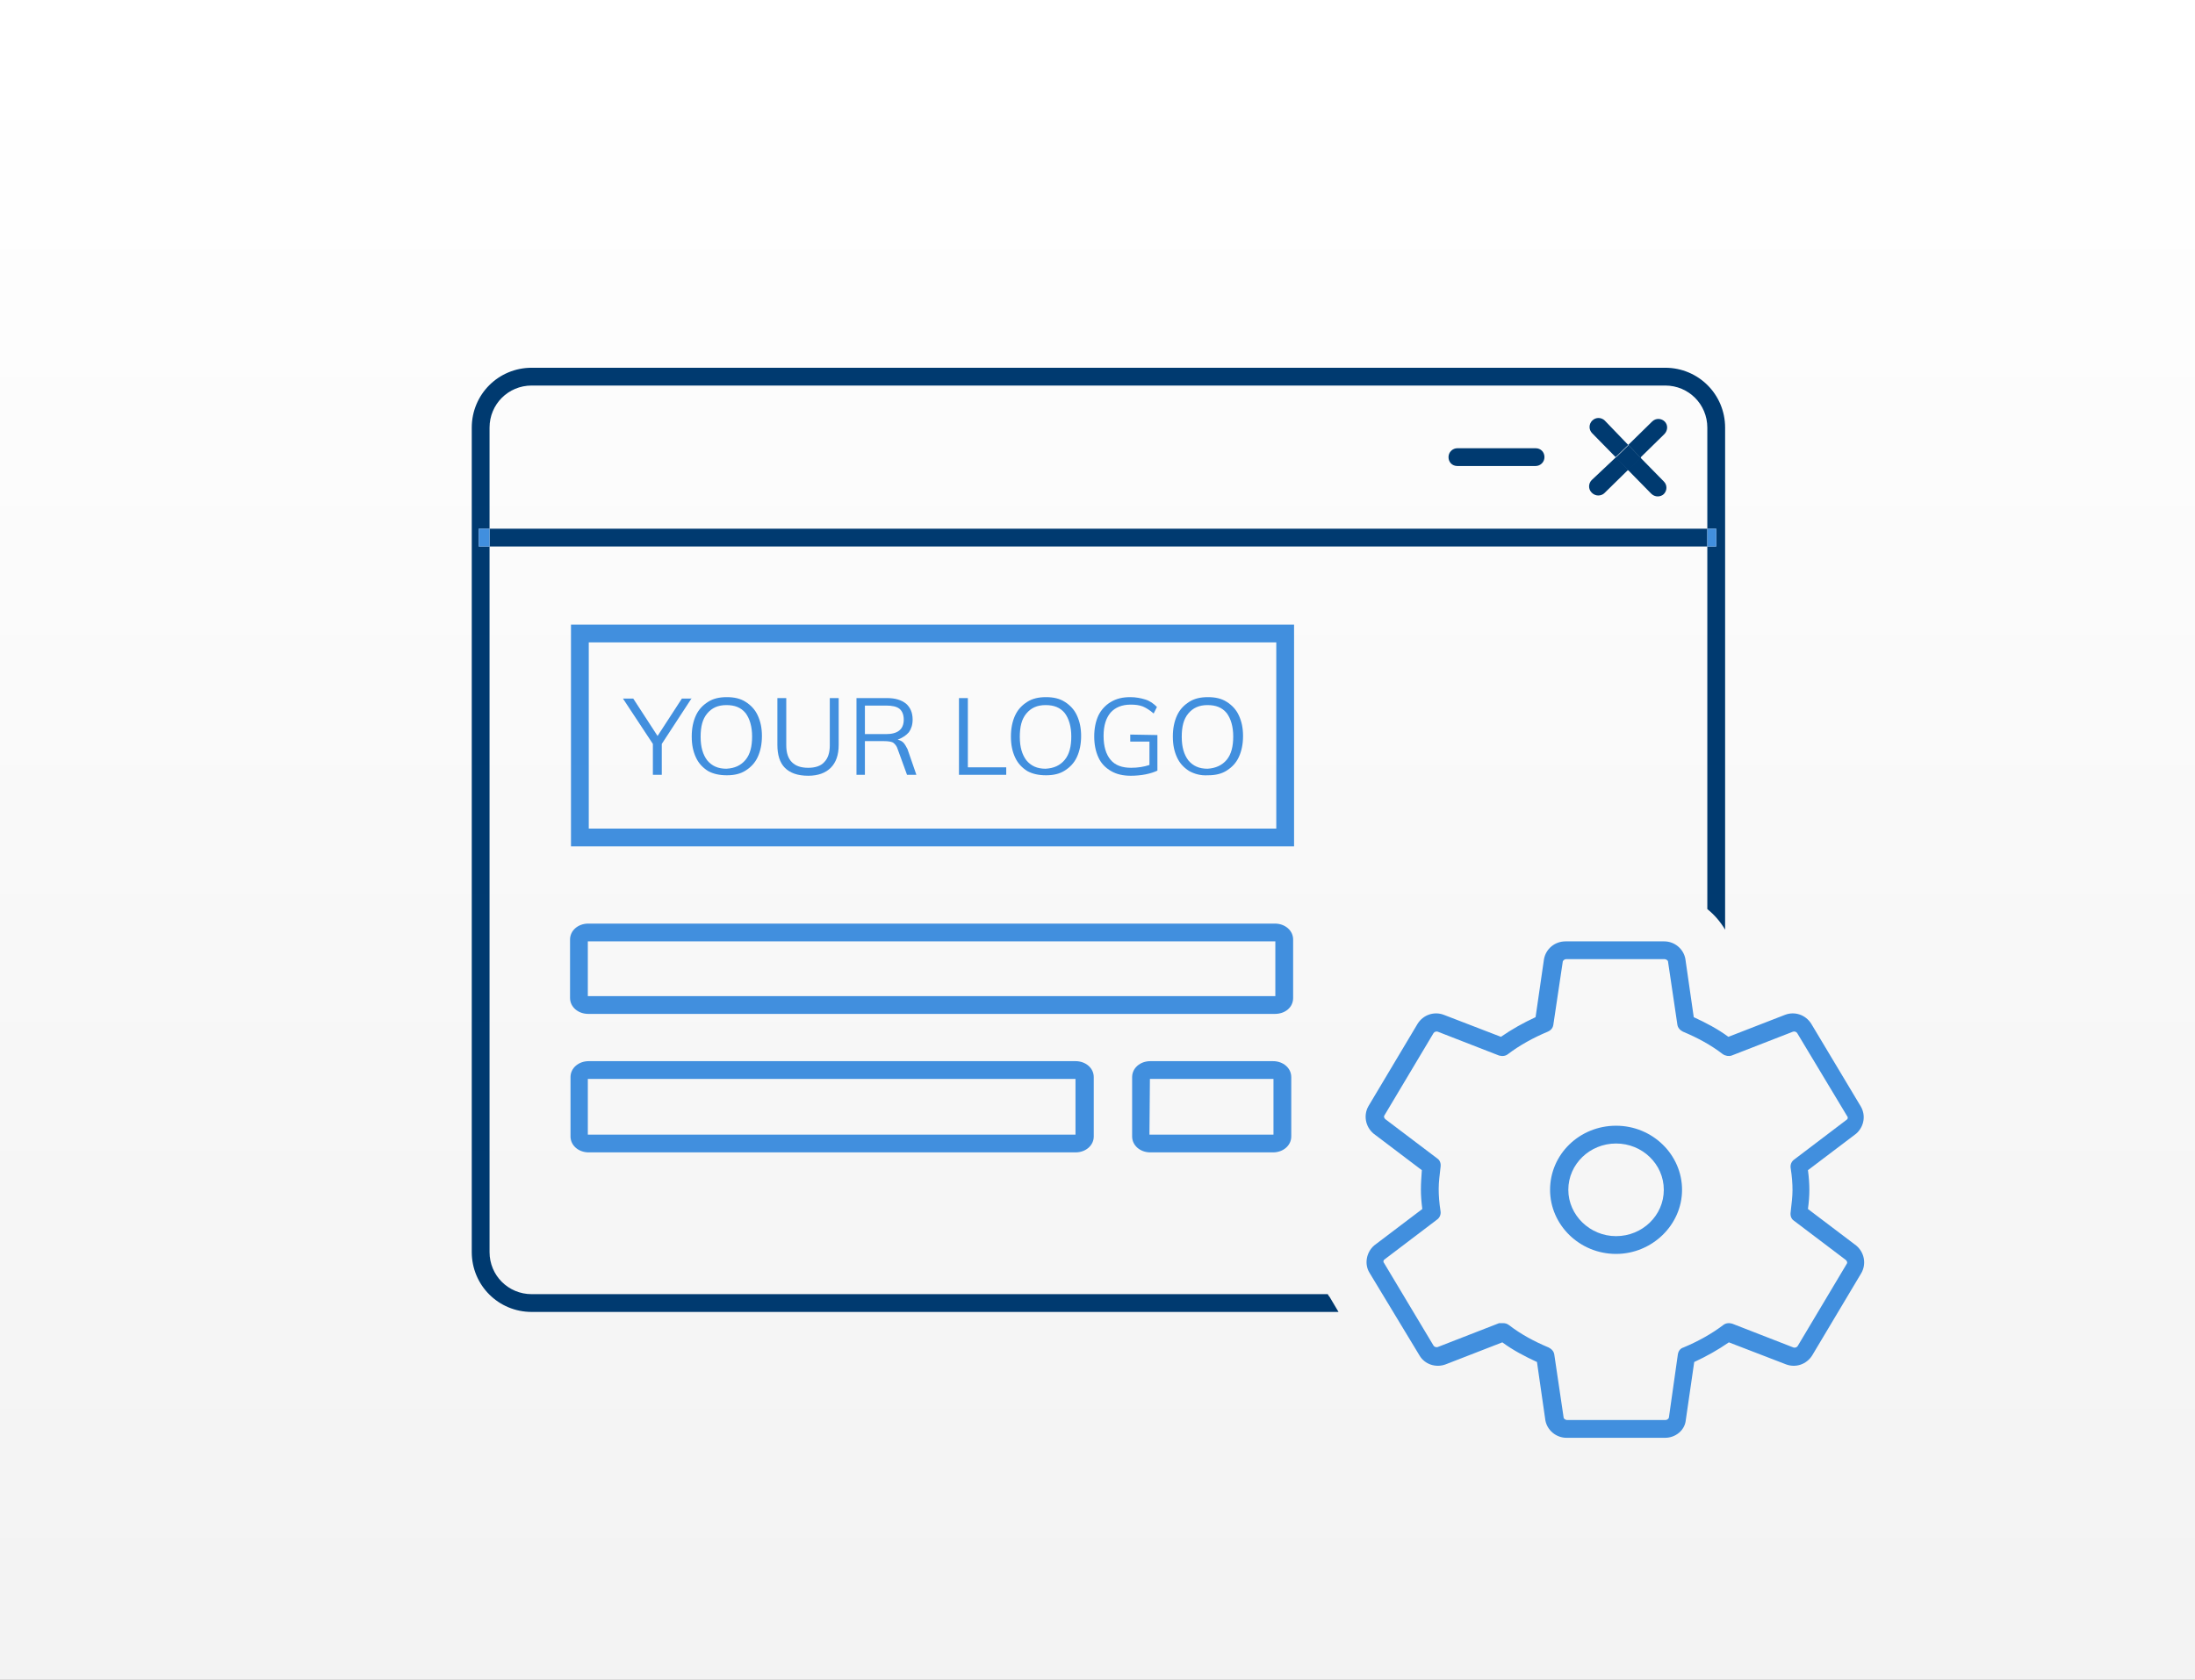 <?xml version="1.0" encoding="utf-8"?>
<!-- Generator: Adobe Illustrator 25.2.3, SVG Export Plug-In . SVG Version: 6.00 Build 0)  -->
<svg version="1.1" id="charge" xmlns="http://www.w3.org/2000/svg" xmlns:xlink="http://www.w3.org/1999/xlink" x="0px" y="0px"
	 viewBox="0 0 469 359" style="enable-background:new 0 0 469 359;" xml:space="preserve">
<rect x="0" y="0" width="469" height="359" fill="#808080" stroke="none"/>
<style type="text/css">
	.st0{fill:url(#SVGID_1_);}
	.st1{display:none;fill:url(#SVGID_2_);}
	.st2{fill:none;}
	.st3{fill:#003A70;}
	.st4{fill:#418FDE;}
</style>
<linearGradient id="SVGID_1_" gradientUnits="userSpaceOnUse" x1="234.5" y1="576.132" x2="234.5" y2="245.6" gradientTransform="matrix(1 0 0 -1 0 588)">
	<stop  offset="0" style="stop-color:#FFFFFF"/>
	<stop  offset="1" style="stop-color:#F3F3F3"/>
</linearGradient>
<rect class="st0" width="469" height="359"/>
<linearGradient id="SVGID_2_" gradientUnits="userSpaceOnUse" x1="235" y1="587.5" x2="235" y2="228.227" gradientTransform="matrix(1 0 0 -1 0 588)">
	<stop  offset="0" style="stop-color:#FFFFFF"/>
	<stop  offset="1" style="stop-color:#F3F3F3"/>
</linearGradient>
<rect x="1.5" y="-0.5" class="st1" width="467" height="360"/>
<g>
	<path class="st2" d="M364.8,91.4c0-5-4-9-9-9H113.6c-5,0-9,4-9,9V113h260.2L364.8,91.4L364.8,91.4z M328.1,99.6h-16.7
		c-1,0-1.9-0.8-1.9-1.9s0.8-1.9,1.9-1.9h16.7c1,0,1.9,0.8,1.9,1.9S329.2,99.6,328.1,99.6z M355.5,102.8c0.7,0.7,0.7,1.9,0,2.7
		c-0.4,0.4-0.8,0.5-1.3,0.5s-1-0.2-1.4-0.6l-5-5.1l-5.1,5c-0.4,0.4-0.8,0.5-1.3,0.5s-1-0.2-1.4-0.6c-0.7-0.7-0.7-1.9,0-2.7l5.1-5
		l-5-5.1c-0.7-0.7-0.7-1.9,0-2.7c0.7-0.7,1.9-0.7,2.7,0l5,5.1l5.1-5c0.7-0.7,1.9-0.7,2.7,0c0.7,0.7,0.7,1.9,0,2.7l-5.1,5
		L355.5,102.8z"/>
	<path class="st3" d="M283.7,276.6H113.6c-5,0-9-4-9-9V116.8h-2.3V113h2.3V91.4c0-5,4-9,9-9h242.2c5,0,9,4,9,9V113h1.9v3.8h-1.9
		v77.5c1.5,1.2,2.8,2.7,3.8,4.4V91.4c0-7.1-5.7-12.8-12.8-12.8H113.6c-7.1,0-12.8,5.7-12.8,12.8v176.2c0,7.1,5.7,12.8,12.8,12.8H286
		l-1.9-3.2C283.9,277,283.8,276.8,283.7,276.6z"/>
	<rect x="104.6" y="113" class="st3" width="260.2" height="3.8"/>
	<rect x="102.3" y="113" class="st4" width="2.3" height="3.8"/>
	<rect x="364.8" y="113" class="st4" width="1.9" height="3.8"/>
	<path class="st3" d="M340.1,102.6c-0.7,0.7-0.8,1.9,0,2.7c0.4,0.4,0.9,0.6,1.4,0.6s1-0.2,1.3-0.5l5.1-5l-2.6-2.7L340.1,102.6z"/>
	<path class="st3" d="M355.7,90.1c-0.7-0.7-1.9-0.8-2.7,0l-5.1,5l2.6,2.7l5.1-5C356.4,92,356.4,90.8,355.7,90.1z"/>
	<path class="st3" d="M352.8,105.5c0.4,0.4,0.9,0.6,1.4,0.6s1-0.2,1.3-0.5c0.7-0.7,0.8-1.9,0-2.7l-5-5.1l-2.7,2.6L352.8,105.5z"/>
	<path class="st3" d="M342.9,89.9c-0.7-0.7-1.9-0.8-2.7,0c-0.7,0.7-0.8,1.9,0,2.7l5,5.1l2.7-2.6L342.9,89.9z"/>
	<rect x="346" y="95.8" transform="matrix(0.716 -0.698 0.698 0.716 30.647 270.714)" class="st3" width="3.8" height="3.8"/>
	<path class="st3" d="M328.1,95.8h-16.7c-1,0-1.9,0.8-1.9,1.9s0.8,1.9,1.9,1.9h16.7c1,0,1.9-0.8,1.9-1.9S329.2,95.8,328.1,95.8z"/>
</g>
<g>
	<g>
		<path class="st4" d="M272.4,216.7H125.7c-2.2,0-3.9-1.5-3.9-3.4v-12.5c0-1.9,1.7-3.4,3.9-3.4h146.7c2.2,0,3.9,1.5,3.9,3.4v12.5
			C276.3,215.3,274.6,216.7,272.4,216.7z M125.6,212.9L125.6,212.9h146.8h0.1v-11.7h-0.1H125.7h-0.1V212.9z"/>
	</g>
	<g>
		<path class="st4" d="M229.8,246.3h-104c-2.2,0-3.9-1.5-3.9-3.4v-12.7c0-1.9,1.7-3.4,3.9-3.4h104c2.2,0,3.9,1.5,3.9,3.4v12.7
			C233.7,244.8,232,246.3,229.8,246.3z M125.6,242.5L125.6,242.5h104.1h0.1v-11.9h-0.1h-104h-0.1V242.5z"/>
	</g>
	<g>
		<path class="st4" d="M272,246.3h-26.2c-2.2,0-3.9-1.5-3.9-3.4v-12.7c0-1.9,1.7-3.4,3.9-3.4H272c2.2,0,3.9,1.5,3.9,3.4v12.7
			C275.9,244.8,274.2,246.3,272,246.3z M245.6,242.5h0.1H272h0.1v-11.9H272h-26.2h-0.1L245.6,242.5L245.6,242.5z"/>
	</g>
</g>
<g>
	<path class="st4" d="M276.5,180.9H122v-47.4h154.5V180.9z M125.8,177.1h146.9v-39.8H125.8V177.1z"/>
</g>
<g>
	<path class="st4" d="M147.8,149.2l-6.4,9.8v6.6h-1.9V159l-6.4-9.7h2.2l5.2,8l5.2-8h2.1L147.8,149.2L147.8,149.2z"/>
	<path class="st4" d="M151.3,164.8c-1.1-0.7-2-1.6-2.6-2.9c-0.6-1.3-0.9-2.7-0.9-4.5c0-1.7,0.3-3.2,0.9-4.5c0.6-1.3,1.5-2.2,2.6-2.9
		s2.4-1,4-1s2.9,0.3,4,1s2,1.6,2.6,2.9c0.6,1.3,0.9,2.7,0.9,4.4s-0.3,3.2-0.9,4.5c-0.6,1.3-1.5,2.2-2.6,2.9s-2.4,1-4,1
		S152.4,165.4,151.3,164.8z M159.3,162.4c1-1.2,1.4-2.9,1.4-5s-0.5-3.8-1.4-5c-1-1.2-2.3-1.7-4.1-1.7s-3.1,0.6-4.1,1.8
		s-1.4,2.8-1.4,5s0.5,3.8,1.4,5c1,1.2,2.3,1.8,4.1,1.8C157,164.2,158.3,163.6,159.3,162.4z"/>
	<path class="st4" d="M167.7,164.1c-1.1-1.1-1.6-2.8-1.6-4.9v-10h1.9v10.1c0,1.6,0.4,2.8,1.2,3.6s1.9,1.2,3.5,1.2
		c1.5,0,2.7-0.4,3.4-1.2c0.8-0.8,1.2-2,1.2-3.6v-10.1h1.9v10c0,2.2-0.6,3.8-1.7,4.9s-2.7,1.7-4.8,1.7
		C170.4,165.8,168.8,165.2,167.7,164.1z"/>
	<path class="st4" d="M195.8,165.6h-2l-2-5.5c-0.2-0.7-0.6-1.1-1-1.4c-0.4-0.2-1.1-0.3-1.9-0.3h-4.1v7.2H183v-16.4h6.5
		c1.8,0,3.1,0.4,4.1,1.2c0.9,0.8,1.4,1.9,1.4,3.4c0,1.1-0.3,2-0.8,2.7c-0.6,0.7-1.4,1.2-2.4,1.6c0.5,0.1,0.9,0.3,1.2,0.6
		s0.6,0.8,0.9,1.4L195.8,165.6z M189.3,156.9c2.5,0,3.8-1,3.8-3.1c0-1-0.3-1.8-0.9-2.3c-0.6-0.5-1.6-0.7-2.9-0.7h-4.5v6.1H189.3z"/>
	<path class="st4" d="M204.9,165.6v-16.4h1.9V164h8.2v1.6H204.9z"/>
	<path class="st4" d="M219.5,164.8c-1.1-0.7-2-1.6-2.6-2.9c-0.6-1.3-0.9-2.7-0.9-4.5c0-1.7,0.3-3.2,0.9-4.5c0.6-1.3,1.5-2.2,2.6-2.9
		s2.4-1,4-1s2.9,0.3,4,1s2,1.6,2.6,2.9c0.6,1.3,0.9,2.7,0.9,4.4s-0.3,3.2-0.9,4.5c-0.6,1.3-1.5,2.2-2.6,2.9s-2.4,1-4,1
		S220.6,165.4,219.5,164.8z M227.5,162.4c1-1.2,1.4-2.9,1.4-5s-0.5-3.8-1.4-5c-1-1.2-2.3-1.7-4.1-1.7s-3.1,0.6-4.1,1.8
		s-1.4,2.8-1.4,5s0.5,3.8,1.4,5c1,1.2,2.3,1.8,4.1,1.8C225.2,164.2,226.5,163.6,227.5,162.4z"/>
	<path class="st4" d="M247.3,157.1v7.6c-0.6,0.3-1.5,0.6-2.5,0.8s-2.1,0.3-3.2,0.3c-1.6,0-3-0.3-4.2-1s-2.1-1.6-2.7-2.9
		c-0.6-1.3-0.9-2.8-0.9-4.5s0.3-3.2,0.9-4.5c0.6-1.2,1.5-2.2,2.7-2.9s2.5-1,4.1-1c1.2,0,2.2,0.2,3.2,0.5s1.8,0.9,2.5,1.6l-0.7,1.4
		c-0.8-0.7-1.6-1.2-2.3-1.5c-0.8-0.3-1.6-0.4-2.6-0.4c-1.9,0-3.3,0.6-4.3,1.7c-1,1.2-1.5,2.8-1.5,5s0.5,3.9,1.5,5.1
		c1,1.2,2.5,1.7,4.4,1.7c1.4,0,2.7-0.2,3.9-0.6v-5h-4.1V157L247.3,157.1L247.3,157.1z"/>
	<path class="st4" d="M254.1,164.8c-1.1-0.7-2-1.6-2.6-2.9c-0.6-1.3-0.9-2.7-0.9-4.5c0-1.7,0.3-3.2,0.9-4.5c0.6-1.3,1.5-2.2,2.6-2.9
		s2.4-1,4-1s2.9,0.3,4,1s2,1.6,2.6,2.9c0.6,1.3,0.9,2.7,0.9,4.4s-0.3,3.2-0.9,4.5s-1.5,2.2-2.6,2.9s-2.4,1-4,1
		C256.5,165.8,255.2,165.4,254.1,164.8z M262.1,162.4c1-1.2,1.4-2.9,1.4-5s-0.5-3.8-1.4-5c-1-1.2-2.3-1.7-4.1-1.7s-3.1,0.6-4.1,1.8
		s-1.4,2.8-1.4,5s0.5,3.8,1.4,5c1,1.2,2.3,1.8,4.1,1.8C259.7,164.2,261.1,163.6,262.1,162.4z"/>
</g>
<g>
	<g>
		<path class="st4" d="M345.3,268c-7.8,0-14.1-6.2-14.1-13.7c0-7.6,6.3-13.7,14.1-13.7c7.8,0,14.1,6.2,14.1,13.7
			C359.4,261.8,353,268,345.3,268z M345.3,244.4c-5.6,0-10.2,4.4-10.2,9.9c0,5.4,4.6,9.9,10.2,9.9s10.2-4.4,10.2-9.9
			C355.5,248.8,350.9,244.4,345.3,244.4z"/>
	</g>
	<g>
		<path class="st4" d="M355.8,307.3h-21.1c-2.2,0-4.1-1.6-4.5-3.7l-1.8-12.5c-2.6-1.2-5.1-2.5-7.4-4.2l-12.1,4.7
			c-2.1,0.8-4.5,0-5.6-1.9L292.6,272c-1.1-1.8-0.7-4.3,1-5.8l10.3-7.8c-0.2-1.5-0.3-2.9-0.3-4.2s0.1-2.6,0.2-4.1l-10.3-7.8
			c-1.8-1.5-2.2-4-1.1-5.9l10.5-17.6c1.2-1.9,3.5-2.7,5.6-1.9l12.2,4.7c2.3-1.6,4.8-3,7.4-4.2l1.8-12.4c0.4-2.2,2.3-3.8,4.6-3.8
			h21.1c2.2,0,4.1,1.6,4.5,3.7l1.8,12.5c2.6,1.2,5.1,2.5,7.4,4.2l12.1-4.7c2.1-0.8,4.4,0,5.6,1.9l10.6,17.7c1.1,1.9,0.7,4.3-1,5.8
			l-10.3,7.8c0.2,1.5,0.3,2.9,0.3,4.2s-0.1,2.6-0.3,4.1l10.3,7.8c1.8,1.5,2.2,4,1.1,5.9l-10.5,17.6c-1.2,1.9-3.5,2.7-5.6,1.9
			l-12.2-4.7c-2.3,1.6-4.8,3-7.4,4.2l-1.8,12.4C360,305.7,358,307.3,355.8,307.3z M321.2,282.8c0.4,0,0.8,0.1,1.2,0.4
			c2.6,2,5.4,3.5,8.5,4.8c0.6,0.3,1.1,0.8,1.2,1.5l2,13.5c0,0.2,0.4,0.5,0.7,0.5h21.1c0.3,0,0.7-0.3,0.7-0.6l1.9-13.4
			c0.1-0.7,0.5-1.3,1.2-1.5c3.1-1.3,6-2.9,8.5-4.8c0.5-0.4,1.2-0.5,1.9-0.3l13.1,5.1c0.3,0.1,0.7,0,0.9-0.3l10.5-17.6
			c0.2-0.3,0-0.6-0.2-0.8l-11.1-8.4c-0.6-0.4-0.8-1.1-0.7-1.8c0.2-1.8,0.4-3.3,0.4-4.7s-0.1-2.9-0.4-4.8c-0.1-0.7,0.2-1.4,0.8-1.8
			l11.2-8.5c0.2-0.1,0.3-0.5,0.1-0.7L384,220.8c-0.2-0.3-0.6-0.4-0.9-0.3l-13.1,5.1c-0.6,0.2-1.3,0.1-1.9-0.3
			c-2.6-2-5.4-3.5-8.5-4.8c-0.6-0.3-1.1-0.8-1.2-1.5l-2-13.5c0-0.2-0.4-0.5-0.7-0.5h-21.1c-0.3,0-0.7,0.3-0.7,0.6l-2,13.4
			c-0.1,0.7-0.5,1.2-1.2,1.5c-3.1,1.3-6,2.9-8.5,4.8c-0.5,0.4-1.2,0.5-1.9,0.3l-13.1-5.1c-0.3-0.1-0.7,0-0.9,0.3l-10.5,17.6
			c-0.2,0.3,0,0.6,0.2,0.8l11.1,8.4c0.6,0.4,0.8,1.1,0.7,1.8c-0.2,1.7-0.4,3.3-0.4,4.7s0.1,2.9,0.4,4.8c0.1,0.7-0.2,1.4-0.8,1.8
			l-11.2,8.5c-0.2,0.1-0.3,0.5-0.1,0.7l10.6,17.7c0.2,0.3,0.6,0.4,0.9,0.3l13.1-5.1C320.7,282.8,321,282.8,321.2,282.8z"/>
	</g>
</g>
</svg>
